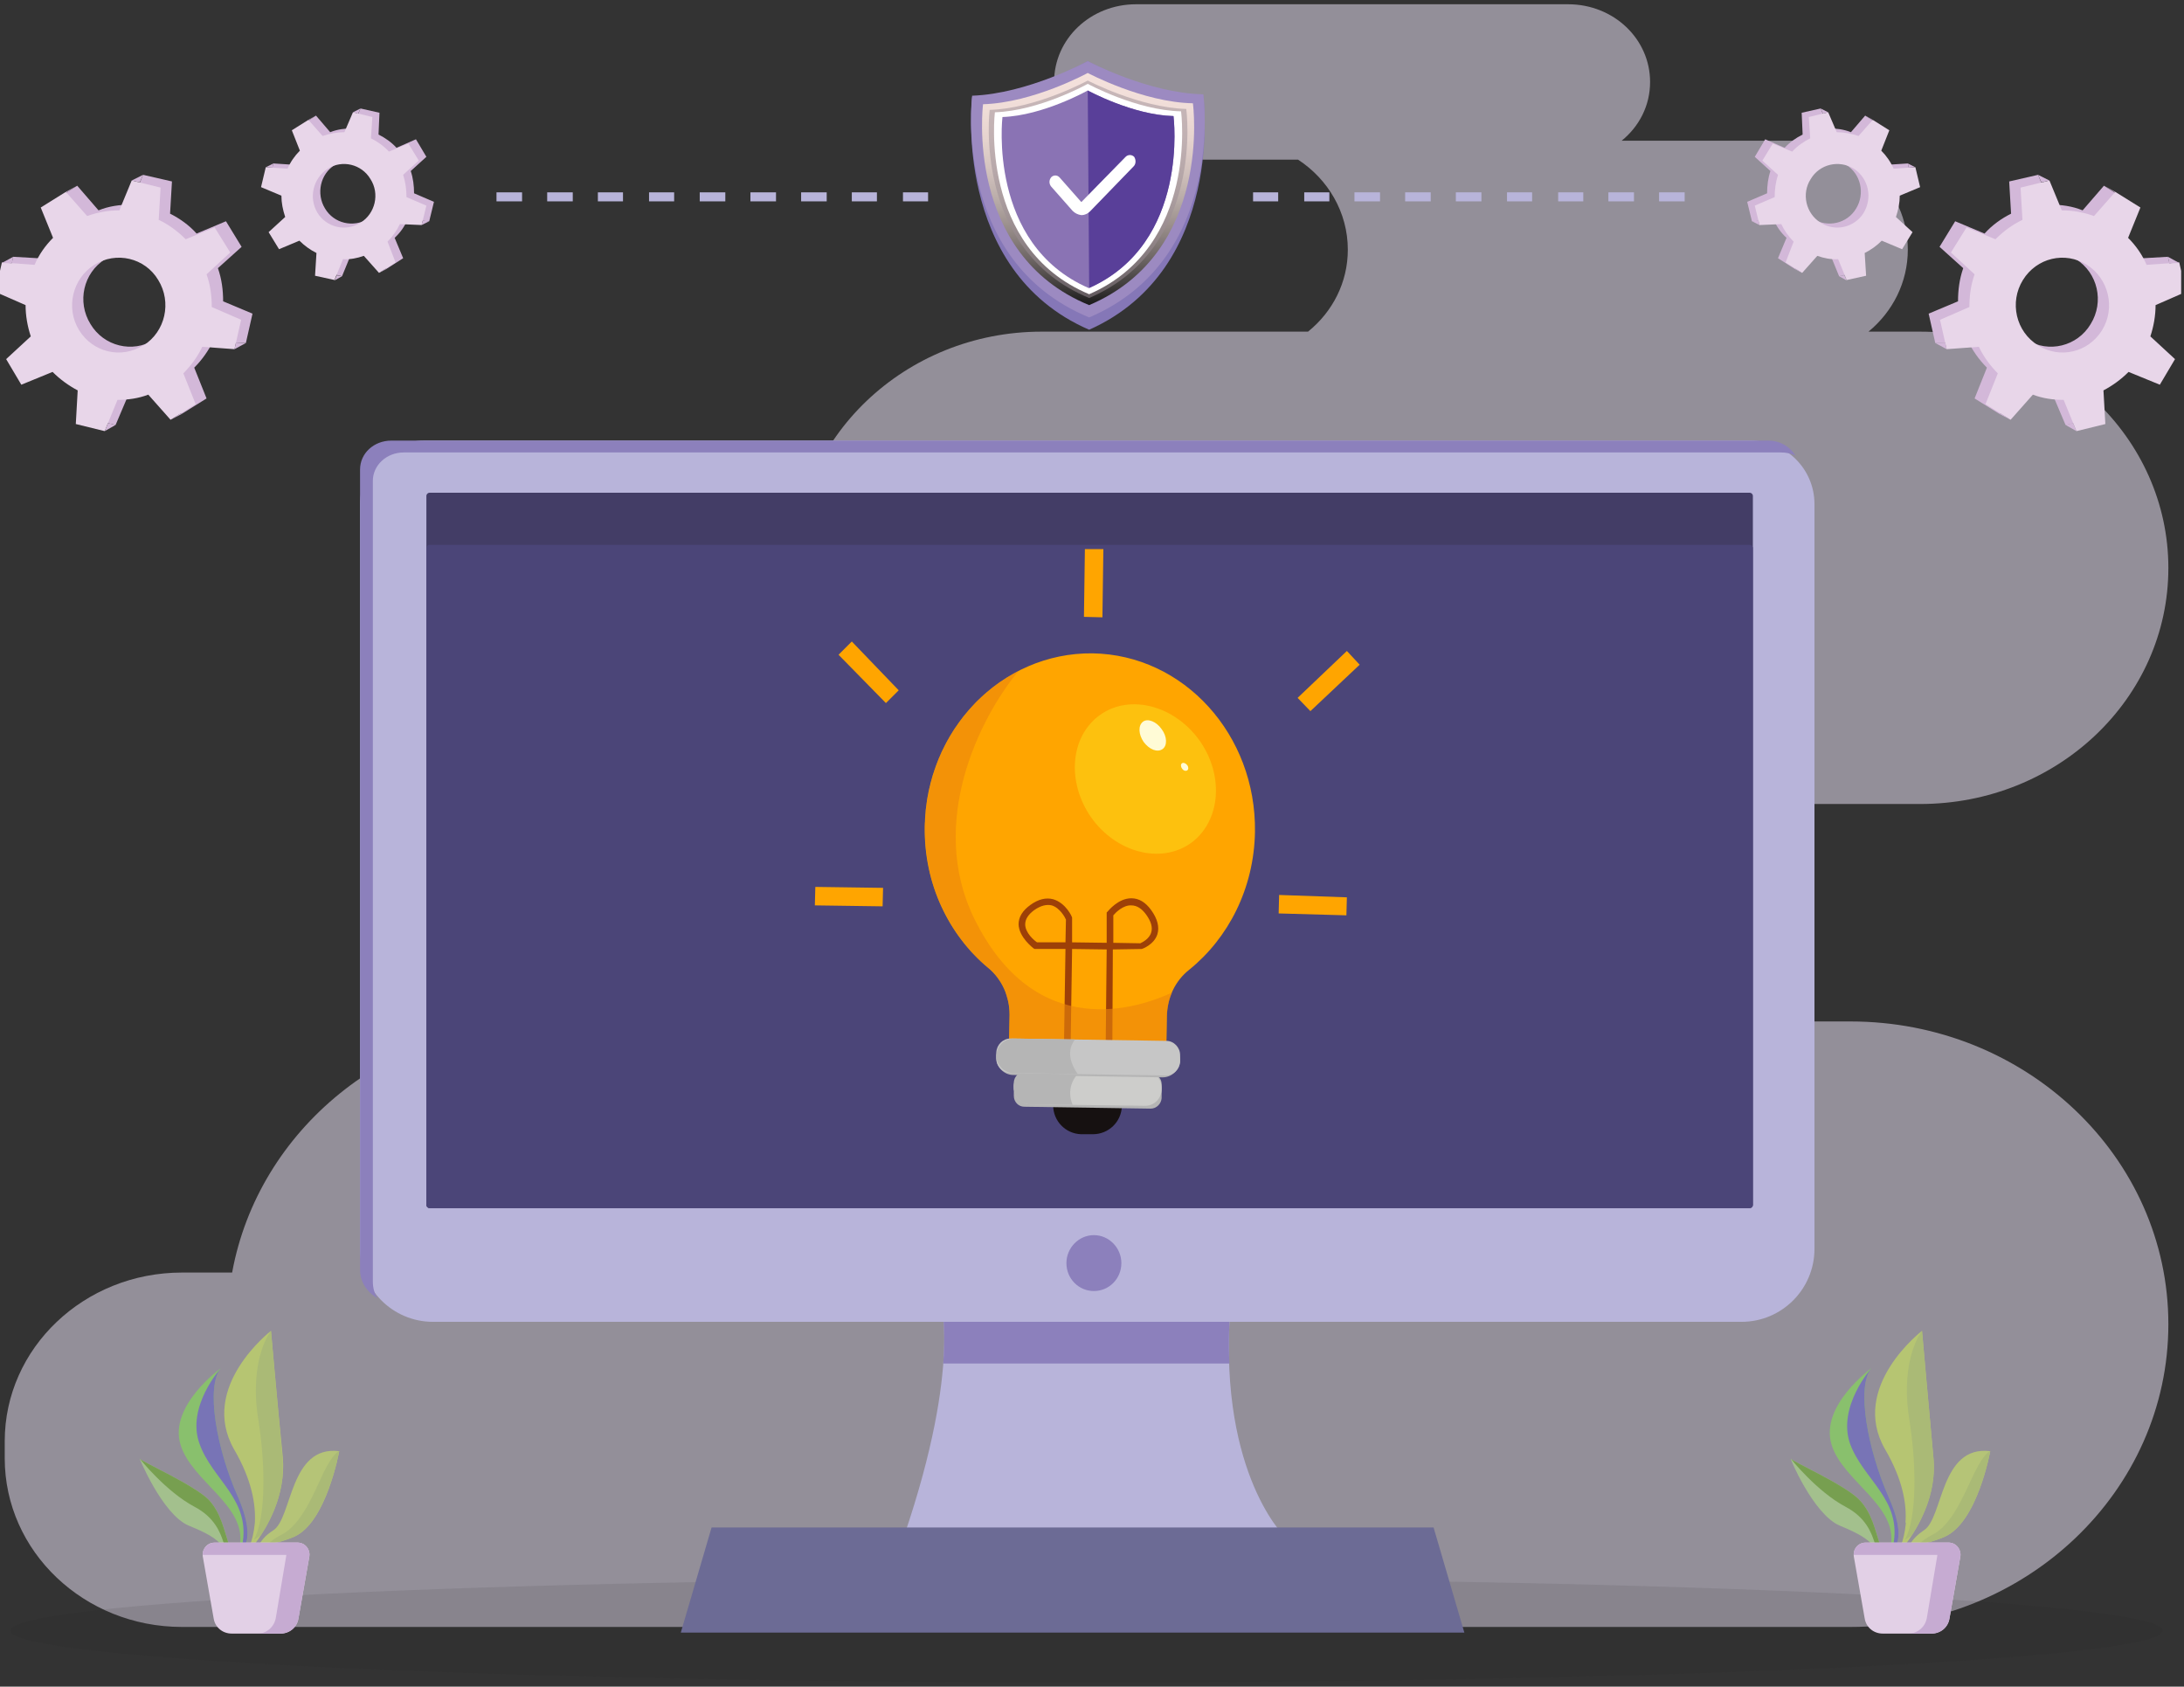<svg xmlns="http://www.w3.org/2000/svg" viewBox="0 0 461 356" width="461" height="356"><rect x="0" y="0" width="461" height="356" fill="#333333" stroke="none"/><title>image</title><defs><linearGradient id="g1" x2="1" gradientUnits="userSpaceOnUse" gradientTransform="matrix(.248,49.027,-44.751,.226,228.609,15.34)"><stop offset="0" stop-color="#f4e1dc"></stop><stop offset=".15" stop-color="#f0ddd8"></stop><stop offset=".29" stop-color="#e5d3ce"></stop><stop offset=".42" stop-color="#d2c2be"></stop><stop offset=".55" stop-color="#b8aba7"></stop><stop offset=".67" stop-color="#978c89"></stop><stop offset=".8" stop-color="#6e6665"></stop><stop offset=".92" stop-color="#3e3b3a"></stop><stop offset="1" stop-color="#1a1a1a"></stop></linearGradient><clipPath clipPathUnits="userSpaceOnUse" id="cp1"><path d="m405.28 22.86h-36.44v36.3h36.44z"></path></clipPath><clipPath clipPathUnits="userSpaceOnUse" id="cp2"><path d="m460.4 35.48h-55.07v56.63h55.07z"></path></clipPath><clipPath clipPathUnits="userSpaceOnUse" id="cp3"><path d="m461.42 36.9h-54.3v54.07h54.3z"></path></clipPath><clipPath clipPathUnits="userSpaceOnUse" id="cp4"><path d="m55.12 22.86h36.45v36.3h-36.45z"></path></clipPath><clipPath clipPathUnits="userSpaceOnUse" id="cp5"><path d="m0 35.48h55.07v56.63h-55.07z"></path></clipPath><clipPath clipPathUnits="userSpaceOnUse" id="cp6"><path d="m-1.02 36.9h54.3v54.07h-54.3z"></path></clipPath></defs><style>		.s0 { fill: #f4ebff } 		.s1 { opacity: .1;fill: #231f20 } 		.s2 { fill: #b8b4da } 		.s3 { fill: #8c80bc } 		.s4 { fill: #433d66 } 		.s5 { fill: #4b4578 } 		.s6 { fill: #6c6b95 } 		.s7 { fill: #8577b7 } 		.s8 { fill: #9c8ac1 } 		.s9 { fill: url(#g1) } 		.s10 { opacity: .5;fill: #9c8f97 } 		.s11 { fill: #ffffff } 		.s12 { fill: #8a73b4 } 		.s13 { fill: #593f99 } 		.s14 { fill: #d3b8d9 } 		.s15 { fill: #e8d6e9 } 		.s16 { fill: #b5c477 } 		.s17 { fill: #aaba76 } 		.s18 { fill: #89c06d } 		.s19 { fill: #7874b6 } 		.s20 { fill: #a3c08d } 		.s21 { fill: #779f50 } 		.s22 { fill: #b6c572 } 		.s23 { fill: #e2d0e6 } 		.s24 { fill: #c6abd2 } 		.s25 { fill: #161111 } 		.s26 { fill: #b5b5b5 } 		.s27 { fill: #cdcdcb } 		.s28 { fill: #ffa500 } 		.s29 { fill: #923509 } 		.s30 { opacity: .6;fill: #eb860d } 		.s31 { fill: #c6c6c6 } 		.s32 { opacity: .7;fill: #fdce14 } 		.s33 { fill: #fffbd6 } 	</style><g id="Layer" style="opacity: .5"><path id="Layer" class="s0" d="m457.7 119.9c0-27.5-23.5-49.9-52.4-49.9h-10.9c5.1-4.2 8.3-10.4 8.3-17.3 0-12.7-10.7-23-24.1-23h-36.3c3.7-3 6-7.4 6-12.4 0-9.1-7.7-16.4-17.3-16.4h-91.2c-9.6 0-17.3 7.3-17.3 16.4 0 9.1 7.7 16.4 17.3 16.4h34.2c6.3 4.1 10.5 11.1 10.5 19 0 6.9-3.2 13.1-8.4 17.3h-56.2c-28.9 0-52.3 22.4-52.3 49.9 0 27.5 23.4 49.8 52.3 49.8h-74.4c-13.3 0-24.1 10.3-24.1 23 0 12.7 10.8 22.9 24.1 22.9h-30.3c-33.2 0-60.7 22.9-66.2 53h-10.6c-20.6 0-37.4 15.9-37.4 35.6v3.6c0 19.7 16.8 35.6 37.4 35.6h352.2c37 0 67.1-28.6 67.1-63.9 0-35.3-30.1-63.9-67.1-63.9h-117.5c13.3 0 24.1-10.3 24.1-22.9 0-12.7-10.8-23-24.1-23h132.2c29 0 52.4-22.3 52.4-49.8z"></path></g><path id="Layer" class="s1" d="m456.5 344.2c0 6-101.7 10.9-227.2 10.9-125.4 0-227.1-4.9-227.1-10.9 0-6.1 101.7-11 227.1-11 125.5 0 227.2 4.9 227.2 11z"></path><path id="Layer" class="s2" d="m198.4 273.6c0 0 4.8 14.2-7.5 50.4h80c0 0-14.4-14.2-11-50.4h-61.5z"></path><path id="Layer" class="s3" d="m259.5 287.8c-0.2-4.3-0.1-9 0.4-14.2h-61.5c0 0 1.4 4.3 0.7 14.2z"></path><path id="Layer" class="s2" d="m89.5 93h280c7.5 0 13.5 6 13.5 13.4v157.2c0 8.5-6.9 15.4-15.4 15.4h-276.2c-8.5 0-15.4-6.9-15.4-15.4v-157.2c0-7.4 6-13.4 13.5-13.4z"></path><path id="Layer" class="s3" d="m78.7 270.5v-169c0-3.3 2.9-6 6.5-6h290.7c1.1 0 2.2 0.2 3.1 0.7-1.1-1.9-3.3-3.2-5.7-3.2h-290.7c-3.7 0-6.6 2.7-6.6 6.1v168.9c0 2.6 1.5 4.8 3.7 6-0.7-1-1-2.2-1-3.5z"></path><path id="Layer" class="s4" d="m369.3 104h-278.6c-0.4 0-0.7 0.3-0.7 0.7v149.6c0 0.4 0.3 0.7 0.7 0.7h278.6c0.4 0 0.7-0.3 0.7-0.7v-149.6c0-0.4-0.3-0.7-0.7-0.7z"></path><path id="Layer" class="s5" d="m369.3 115h-278.6c-0.4 0-0.7 0.3-0.7 0.7v138.6c0 0.4 0.3 0.7 0.7 0.7h278.6c0.4 0 0.7-0.3 0.7-0.7v-138.6c0-0.4-0.3-0.7-0.7-0.7z"></path><path id="Layer" class="s6" d="m150.2 322.4l-6.5 22.2h165.4l-6.5-22.2z"></path><path id="Layer" class="s3" d="m236.7 266.6c0 3.3-2.6 5.9-5.8 5.9-3.2 0-5.8-2.6-5.8-5.9 0-3.2 2.6-5.9 5.8-5.9 3.2 0 5.8 2.7 5.8 5.9z"></path><path id="Layer" class="s7" d="m254 20.3c-11.6-0.3-24.4-7.4-24.4-7.4 0 0-12.7 7.2-24.4 7.6 0 0-4.4 36.5 24.7 49.1 28.9-12.9 24.1-49.3 24.1-49.3z"></path><path id="Layer" class="s8" d="m254 19.9c-11.6-0.2-24.4-7-24.4-7 0 0-12.7 6.9-24.4 7.3 0 0-4.4 34.8 24.7 46.8 28.9-12.3 24.1-47.1 24.1-47.1z"></path><path id="Layer" class="s9" d="m251.8 21.8c-10.6-0.2-22.2-6.4-22.2-6.4 0 0-11.5 6.3-22.1 6.6 0 0-4 31.6 22.4 42.4 26.2-11.1 21.9-42.6 21.9-42.6z"></path><path id="Layer" class="s10" d="m250.4 23c-9.9-0.3-20.8-6-20.8-6 0 0-10.8 5.9-20.7 6.2 0 0-3.7 29.5 21 39.7 24.5-10.5 20.5-39.9 20.5-39.9z"></path><path id="Layer" class="s11" d="m249.3 23.5c-9.4-0.2-19.7-5.8-19.7-5.8 0 0-10.2 5.7-19.6 6 0 0-3.5 28.6 19.9 38.4 23.2-10.1 19.4-38.6 19.4-38.6z"></path><path id="Layer" class="s12" d="m247.7 24.5c-8.6-0.2-18.1-5.4-18.1-5.4 0 0-9.4 5.3-18 5.6 0 0-3.2 26.8 18.2 36.1 21.4-9.5 17.9-36.3 17.9-36.3z"></path><path id="Layer" class="s13" d="m229.6 19.1l0.3 41.7c21.3-9.5 17.8-36.3 17.8-36.3-8.6-0.2-18.1-5.4-18.1-5.4z"></path><path id="Layer" class="s11" d="m228.3 45.4c0 0-0.1 0-0.1 0-0.7-0.1-1.3-0.4-1.8-0.9l-4.5-5.1c-0.5-0.6-0.5-1.4 0-2 0.5-0.5 1.3-0.5 1.8 0.1l4.5 5.1q0 0 0.1 0 0 0 0 0l9.3-9.5c0.5-0.5 1.3-0.5 1.8 0 0.4 0.6 0.4 1.5-0.1 2l-9.2 9.5c-0.5 0.5-1.1 0.8-1.8 0.8z"></path><g id="Clip-Path" clip-path="url(#cp1)"><g id="Layer"><path id="Layer" fill-rule="evenodd" class="s14" d="m373 40.8c0-1.6 0.2-3.2 0.7-4.7l-3.3-3 2.2-3.7 4.1 1.8c1.1-1.2 2.4-2.1 3.8-2.8l-0.2-4.6 4-0.9 1.8 4.2c1.5 0 3.1 0.2 4.6 0.8l3-3.5 3.5 2.3-1.7 4.3c1.1 1.1 2 2.4 2.6 3.8l4.6-0.3 1 4.1-4.3 1.9c0 1.5-0.3 3-0.8 4.4l3.6 3.2-2.2 3.6-4.4-1.8q-1.6 1.7-3.6 2.6l0.3 4.8-4.1 1-1.8-4.4c-1.5 0-3-0.2-4.4-0.7l-3.1 3.6-3.6-2.3 1.8-4.3c-1.2-1.1-2.1-2.4-2.7-3.8l-4.6 0.3-1-4.1 4.2-1.8zm9.7 5.4c3.1 1.9 7.2 1 9.1-2.2 1.9-3.1 1-7.3-2.1-9.2-3.1-2-7.2-1-9.1 2.1-1.9 3.2-1 7.3 2.1 9.3z"></path><path id="Layer" fill-rule="evenodd" class="s15" d="m374.6 41.6c0-1.6 0.2-3.1 0.7-4.7l-3.3-3 2.2-3.6 4.1 1.7c1.1-1.2 2.4-2.1 3.8-2.8l-0.3-4.5 4.1-1 1.8 4.2c1.5 0 3.1 0.3 4.6 0.8l3-3.4 3.5 2.2-1.7 4.3c1.1 1.1 2 2.4 2.6 3.8l4.6-0.3 1 4.2-4.3 1.8c0 1.5-0.3 3-0.8 4.5l3.5 3.2-2.2 3.6-4.3-1.8q-1.6 1.6-3.6 2.6l0.3 4.8-4.1 0.9-1.8-4.4c-1.5 0.1-3-0.2-4.4-0.7l-3.2 3.6-3.5-2.2 1.7-4.4c-1.1-1.1-2-2.4-2.6-3.7l-4.6 0.2-1-4.1 4.2-1.8zm9.7 5.4c3.1 2 7.2 1 9.1-2.1 1.9-3.2 1-7.3-2.1-9.3-3.1-1.9-7.2-1-9.1 2.2-2 3.1-1 7.3 2.1 9.2z"></path><path id="Layer" class="s14" d="m404.3 35.3l-1.4 0.1-0.2-0.9z"></path><path id="Layer" class="s14" d="m385.9 23.7l-1.6-0.8 0.5 1.1z"></path><path id="Layer" class="s14" d="m395.3 25.3l-1.6-0.9 1.5 1z"></path><path id="Layer" class="s14" d="m389.8 59.2l-1.6-0.9 1.1-0.2z"></path><path id="Layer" class="s14" d="m371.4 47.5l-1.6-0.8 1.4-0.1z"></path><path id="Layer" class="s14" d="m380.4 57.6l-1.5-0.8 0.1-0.1z"></path></g></g><path id="Layer" class="s2" d="m355.6 42.5v-1.9h-5.4v1.9zm-10.7 0v-1.9h-5.4v1.9zm-10.7 0v-1.9h-5.3v1.9zm-10.8 0v-1.9h-5.3v1.9zm-10.7 0v-1.9h-5.4v1.9zm-10.7 0v-1.9h-5.4v1.9zm-10.7 0v-1.9h-5.4v1.9zm-10.7 0v-1.9h-5.3v1.9zm-10.8 0v-1.9h-5.3v1.9z"></path><g id="Clip-Path" clip-path="url(#cp2)"><g id="Layer"><g id="Clip-Path" clip-path="url(#cp3)"><g id="Layer"><path id="Layer" fill-rule="evenodd" class="s14" d="m413.3 63.6c0-2.4 0.3-4.7 1.1-7l-5-4.5 3.3-5.4 6.2 2.6c1.6-1.8 3.6-3.2 5.6-4.2l-0.4-6.8 6.1-1.4 2.6 6.3c2.3 0 4.6 0.3 6.8 1.2l4.5-5.2 5.3 3.4-2.6 6.4c1.7 1.6 3 3.6 3.9 5.6l6.9-0.4 1.5 6.2-6.5 2.7c0 2.3-0.3 4.5-1.1 6.7l5.3 4.7-3.3 5.4-6.6-2.7c-1.5 1.6-3.3 2.9-5.3 3.9l0.4 7.2-6 1.4-2.8-6.6c-2.2 0.1-4.4-0.3-6.5-1l-4.6 5.3-5.3-3.3 2.6-6.5c-1.7-1.7-3-3.6-4-5.6l-6.9 0.4-1.4-6.2 6.2-2.6zm14.5 8.1c4.6 2.9 10.7 1.4 13.5-3.3 2.9-4.7 1.5-10.8-3.1-13.7-4.7-3-10.7-1.5-13.6 3.2-2.8 4.7-1.4 10.8 3.2 13.8z"></path><path id="Layer" fill-rule="evenodd" class="s15" d="m415.7 64.8c0-2.3 0.3-4.7 1.1-6.9l-5-4.6 3.3-5.3 6.1 2.5c1.7-1.7 3.6-3.1 5.7-4.1l-0.4-6.8 6.1-1.5 2.6 6.3c2.3 0 4.6 0.4 6.8 1.2l4.5-5.1 5.3 3.3-2.6 6.4c1.7 1.7 3 3.6 3.9 5.7l6.9-0.5 1.4 6.2-6.4 2.8c0 2.2-0.4 4.5-1.1 6.6l5.2 4.8-3.2 5.4-6.6-2.7c-1.6 1.6-3.4 2.9-5.3 3.9l0.4 7.1-6.1 1.5-2.7-6.6c-2.2 0-4.4-0.3-6.5-1.1l-4.7 5.3-5.3-3.3 2.6-6.5c-1.6-1.6-3-3.5-4-5.6l-6.8 0.5-1.4-6.2 6.2-2.7zm14.5 8.1c4.6 2.9 10.6 1.5 13.5-3.2 2.9-4.7 1.4-10.9-3.2-13.8-4.6-2.9-10.6-1.5-13.5 3.2-2.9 4.7-1.5 10.9 3.2 13.8z"></path><path id="Layer" class="s14" d="m460 55.5l-2.1 0.1-0.3-1.4z"></path><path id="Layer" class="s14" d="m432.6 38.1l-2.4-1.2 0.7 1.6z"></path><path id="Layer" class="s14" d="m446.5 40.5l-2.4-1.3 2.3 1.4z"></path><path id="Layer" class="s14" d="m438.3 91l-2.3-1.3 1.6-0.4z"></path><path id="Layer" class="s14" d="m410.9 73.7l-2.4-1.3 2.1-0.1z"></path><path id="Layer" class="s14" d="m424.4 88.6l-2.3-1.2 0.1-0.2z"></path></g></g></g></g><g id="Clip-Path" clip-path="url(#cp4)"><g id="Layer"><path id="Layer" fill-rule="evenodd" class="s14" d="m87.4 40.8l4.2 1.8-1 4.1-4.6-0.3c-0.6 1.4-1.5 2.7-2.7 3.8l1.8 4.3-3.6 2.3-3.1-3.6c-1.4 0.5-2.9 0.7-4.4 0.7l-1.8 4.4-4.1-1 0.3-4.8q-2-0.9-3.6-2.6l-4.4 1.8-2.2-3.6 3.6-3.2c-0.5-1.4-0.8-2.9-0.8-4.4l-4.3-1.9 1-4.1 4.6 0.3c0.6-1.4 1.5-2.7 2.6-3.8l-1.7-4.3 3.5-2.3 3 3.5c1.5-0.6 3.1-0.8 4.6-0.8l1.8-4.2 4 0.9-0.2 4.6c1.4 0.7 2.7 1.6 3.8 2.8l4.1-1.8 2.2 3.7-3.3 3c0.5 1.5 0.7 3.1 0.7 4.7zm-7.6-3.9c-1.9-3.1-6-4.1-9.1-2.1-3.1 1.9-4 6.1-2.1 9.2 1.9 3.2 6 4.1 9.1 2.2 3.1-2 4-6.1 2.1-9.3z"></path><path id="Layer" fill-rule="evenodd" class="s15" d="m85.8 41.6l4.2 1.8-1 4.1-4.6-0.2c-0.6 1.3-1.5 2.6-2.6 3.7l1.7 4.4-3.5 2.2-3.2-3.6c-1.4 0.5-2.9 0.8-4.4 0.7l-1.8 4.4-4.1-0.9 0.3-4.8q-2-1-3.6-2.6l-4.3 1.8-2.2-3.6 3.5-3.2c-0.5-1.5-0.8-3-0.8-4.5l-4.3-1.8 1-4.2 4.6 0.3c0.6-1.4 1.5-2.7 2.6-3.8l-1.7-4.3 3.5-2.2 3 3.4c1.5-0.5 3.1-0.8 4.6-0.8l1.8-4.2 4.1 1-0.3 4.5c1.4 0.7 2.7 1.6 3.8 2.8l4.1-1.7 2.2 3.6-3.3 3c0.5 1.6 0.7 3.1 0.7 4.7zm-9.7 5.4c3.1-1.9 4.1-6.1 2.1-9.2-1.9-3.2-6-4.1-9-2.2-3.1 2-4.1 6.1-2.2 9.3 1.9 3.1 6 4.1 9.1 2.1z"></path><path id="Layer" class="s14" d="m56.1 35.3l1.4 0.1 0.2-0.9z"></path><path id="Layer" class="s14" d="m74.5 23.7l1.6-0.8-0.5 1.1z"></path><path id="Layer" class="s14" d="m65.1 25.3l1.6-0.9-1.5 1z"></path><path id="Layer" class="s14" d="m70.6 59.2l1.6-0.9-1.1-0.2z"></path><path id="Layer" class="s14" d="m89 47.5l1.6-0.8-1.4-0.1z"></path><path id="Layer" class="s14" d="m80 57.6l1.5-0.8-0.1-0.1z"></path></g></g><path id="Layer" class="s2" d="m104.8 42.5v-1.9h5.4v1.9zm10.7 0v-1.9h5.4v1.9zm10.7 0v-1.9h5.3v1.9zm10.8 0v-1.9h5.3v1.9zm10.7 0v-1.9h5.4v1.9zm10.7 0v-1.9h5.4v1.9zm10.7 0v-1.9h5.4v1.9zm10.7 0v-1.9h5.3v1.9zm10.8 0v-1.9h5.3v1.9z"></path><g id="Clip-Path" clip-path="url(#cp5)"><g id="Layer"><g id="Clip-Path" clip-path="url(#cp6)"><g id="Layer"><path id="Layer" fill-rule="evenodd" class="s14" d="m47.1 63.6l6.2 2.6-1.4 6.2-6.9-0.4c-1 2-2.3 3.9-4 5.6l2.6 6.5-5.3 3.3-4.6-5.3c-2.1 0.7-4.3 1.1-6.5 1l-2.8 6.6-6-1.4 0.4-7.2c-2-1-3.8-2.3-5.3-3.9l-6.6 2.7-3.3-5.4 5.3-4.7c-0.8-2.2-1.1-4.4-1.1-6.7l-6.5-2.7 1.5-6.2 6.9 0.4c0.9-2 2.2-4 3.9-5.6l-2.6-6.4 5.3-3.4 4.5 5.2c2.2-0.9 4.5-1.2 6.8-1.2l2.6-6.3 6.1 1.4-0.4 6.8c2 1 4 2.4 5.6 4.2l6.2-2.6 3.3 5.4-5 4.5c0.8 2.3 1.1 4.6 1.1 7zm-11.3-5.7c-2.9-4.7-8.9-6.2-13.6-3.2-4.6 2.9-6 9-3.1 13.7 2.8 4.7 8.9 6.2 13.5 3.3 4.6-3 6.1-9.1 3.2-13.8z"></path><path id="Layer" fill-rule="evenodd" class="s15" d="m44.7 64.8l6.2 2.7-1.4 6.2-6.8-0.5c-1 2.1-2.4 4-4 5.6l2.6 6.5-5.3 3.3-4.7-5.3c-2.1 0.8-4.3 1.1-6.5 1.1l-2.7 6.6-6.1-1.5 0.4-7.1c-1.9-1-3.7-2.3-5.3-3.9l-6.6 2.7-3.2-5.4 5.2-4.8c-0.7-2.1-1.1-4.4-1.1-6.6l-6.4-2.8 1.4-6.2 6.9 0.5c0.9-2.1 2.2-4 3.9-5.7l-2.6-6.4 5.3-3.3 4.5 5.1c2.2-0.8 4.5-1.2 6.8-1.2l2.6-6.3 6.1 1.5-0.4 6.8c2.1 1 4 2.4 5.7 4.1l6.1-2.5 3.3 5.3-5 4.6c0.8 2.2 1.1 4.6 1.1 6.9zm-14.4 8.1c4.6-2.9 6-9.1 3.1-13.8-2.8-4.7-8.9-6.1-13.5-3.2-4.6 2.9-6.1 9.1-3.2 13.8 2.9 4.7 8.9 6.1 13.5 3.2z"></path><path id="Layer" class="s14" d="m0.4 55.5l2.1 0.1 0.3-1.4z"></path><path id="Layer" class="s14" d="m27.8 38.1l2.4-1.2-0.7 1.6z"></path><path id="Layer" class="s14" d="m13.9 40.5l2.4-1.3-2.2 1.4z"></path><path id="Layer" class="s14" d="m22.1 91l2.3-1.3-1.6-0.4z"></path><path id="Layer" class="s14" d="m49.5 73.7l2.4-1.3-2.1-0.1z"></path><path id="Layer" class="s14" d="m36 88.6l2.3-1.2-0.1-0.2z"></path></g></g></g></g><path id="Layer" class="s16" d="m55 326.3c0.8-0.6 2.2 0.1 7-1.9 6.9-2.9 9.6-18.1 9.6-18.1-10.5-1.3-9.9 14.1-13.9 16.7-1.9 1.2-2.7 2.4-3.1 3.3h0.4z"></path><path id="Layer" class="s17" d="m68.3 310.8c-2.1 4.5-4.7 11.1-9 13.2-1.2 0.6-2.1 1.3-2.7 1.9 1-0.1 2.6-0.4 5.4-1.5 6.9-3 9.6-18.1 9.6-18.1 0 0-1.1 0.1-3.3 4.5z"></path><path id="Layer" class="s18" d="m50.6 326.3h1.2c0.7-1.6 0.9-4.6-1.5-10.2-4.6-10.2-6.9-23.4-3.7-27.3 0 0-11 7.9-8.5 16.1 2.3 7.8 14.1 12.9 12.5 21.4z"></path><path id="Layer" class="s19" d="m51.1 326.3h0.6c0.8-1.6 1-4.6-1.4-10.2-4.6-10.2-6.9-23.4-3.7-27.3 0 0-7.3 8.1-4.5 15.9 2.7 7.7 11 11.8 9 21.6z"></path><path id="Layer" class="s20" d="m39.8 322c4.2 1.7 5.9 2.8 7.1 4.3h1.5c-1.1-3.4-1.8-7-4.3-9.7-3-3.1-14.2-8.1-14.6-8.7-0.3-0.6 4.7 11.7 10.3 14.1z"></path><path id="Layer" class="s21" d="m47.1 325.3q0.1 0.4 0.4 1h0.9c-1.1-3.4-1.8-7-4.3-9.7-3-3.1-14.2-8.1-14.6-8.7 0 0 5.5 6.9 11.5 10.1 4.4 2.3 5.5 5.6 6.1 7.3z"></path><path id="Layer" class="s22" d="m53.8 321.4c-0.2 2.1-0.6 3.7-1.1 4.9h0.8c2.7-3.6 6.9-10.6 6.2-18.7-1.2-11.9-2.5-26.7-2.5-26.7 0 0-15.3 11.8-7.8 25 3.8 6.5 4.6 11.7 4.4 15.5z"></path><path id="Layer" class="s17" d="m54.5 299.5c1.6 9.9 1.6 20.9-0.9 25.5q0.7-0.4 1.5-1c2.5-3.8 5.2-9.7 4.5-16.4-1.1-11.9-2.4-26.7-2.4-26.7 0 0-4.7 5.8-2.7 18.6z"></path><path id="Layer" class="s23" d="m62.8 325.6h-17.5c-1.6 0-2.7 1.4-2.5 2.9l2.3 13.1c0.3 1.9 1.9 3.2 3.8 3.2h10.3c1.9 0 3.5-1.3 3.8-3.2l2.3-13.1c0.2-1.5-0.9-2.9-2.5-2.9z"></path><path id="Layer" class="s24" d="m65.3 328.2c0.1-1.4-1.1-2.6-2.5-2.6h-17.5c-1.4 0-2.6 1.2-2.5 2.6h22.5z"></path><path id="Layer" class="s24" d="m62.8 325.6h-4.9c1.6 0 2.8 1.4 2.5 2.9l-2.2 13.1c-0.4 1.9-2 3.2-3.8 3.2h4.8c1.9 0 3.5-1.3 3.8-3.2l2.3-13.1c0.2-1.5-0.9-2.9-2.5-2.9z"></path><path id="Layer" class="s16" d="m403.5 326.3c0.8-0.6 2.2 0.1 6.9-1.9 7-3 9.7-18.1 9.7-18.1-10.6-1.3-9.9 14.1-14 16.7-1.8 1.2-2.7 2.4-3.1 3.3h0.5z"></path><path id="Layer" class="s17" d="m416.8 310.8c-2.2 4.5-4.7 11.1-9 13.2-1.2 0.6-2.1 1.3-2.8 1.9 1.1-0.1 2.7-0.4 5.4-1.5 7-3 9.7-18.1 9.7-18.1 0 0-1.1 0.1-3.3 4.5z"></path><path id="Layer" class="s18" d="m399.1 326.3h1.1c0.8-1.6 1-4.6-1.5-10.2-4.5-10.2-6.9-23.4-3.7-27.3 0 0-10.9 7.9-8.4 16.1 2.3 7.7 14.1 12.9 12.5 21.4z"></path><path id="Layer" class="s19" d="m399.6 326.3h0.6c0.8-1.6 1-4.6-1.5-10.2-4.5-10.2-6.9-23.4-3.7-27.3 0 0-7.2 8.1-4.5 15.9 2.8 7.7 11.1 11.8 9.1 21.6z"></path><path id="Layer" class="s20" d="m388.3 322c4.1 1.7 5.9 2.8 7.1 4.3h1.5c-1.1-3.4-1.8-7-4.4-9.7-2.9-3.1-14.1-8.1-14.5-8.7-0.4-0.6 4.7 11.7 10.3 14.1z"></path><path id="Layer" class="s21" d="m395.6 325.3q0.1 0.4 0.3 1h1c-1.1-3.4-1.8-7-4.4-9.7-2.9-3.1-14.1-8.1-14.5-8.7 0 0 5.5 6.9 11.5 10.1 4.4 2.3 5.5 5.6 6.1 7.3z"></path><path id="Layer" class="s22" d="m402.3 321.4c-0.2 2.1-0.6 3.7-1.1 4.9h0.8c2.7-3.6 6.9-10.6 6.1-18.7-1.1-11.9-2.4-26.7-2.4-26.7 0 0-15.4 11.8-7.8 25 3.8 6.5 4.6 11.7 4.3 15.5z"></path><path id="Layer" class="s17" d="m403 299.5c1.6 9.9 1.6 20.9-0.9 25.5q0.7-0.4 1.5-1c2.5-3.9 5.2-9.7 4.5-16.4-1.1-11.9-2.4-26.7-2.4-26.7 0 0-4.7 5.8-2.7 18.6z"></path><path id="Layer" class="s23" d="m411.3 325.6h-17.5c-1.6 0-2.7 1.4-2.5 2.9l2.3 13.1c0.3 1.9 1.9 3.2 3.8 3.2h10.3c1.9 0 3.5-1.3 3.8-3.2l2.3-13.1c0.2-1.5-0.9-2.9-2.5-2.9z"></path><path id="Layer" class="s24" d="m413.8 328.2c0-1.4-1.1-2.6-2.5-2.6h-17.5c-1.5 0-2.6 1.2-2.5 2.6h22.5z"></path><path id="Layer" class="s24" d="m411.3 325.6h-4.9c1.6 0 2.8 1.4 2.5 2.9l-2.2 13.1c-0.4 1.9-2 3.2-3.9 3.2h4.9c1.9 0 3.5-1.3 3.8-3.2l2.3-13.1c0.2-1.5-0.9-2.9-2.5-2.9z"></path><path id="Layer" class="s25" d="m228.2 239.4h2.5c3.3 0 6-2.6 6.1-5.9 0-1.4-1.1-2.6-2.5-2.6l-9.4-0.1c-1.4-0.1-2.6 1.1-2.6 2.5 0 3.3 2.6 6 5.9 6.1z"></path><path id="Layer" class="s26" d="m216.3 226.2l26.7 0.4c1.2 0 2.2 1 2.2 2.2v3c-0.1 1.2-1.1 2.2-2.3 2.2l-26.7-0.4c-1.2 0-2.2-1-2.2-2.3v-2.9c0.1-1.2 1.1-2.2 2.3-2.2z"></path><path id="Layer" class="s27" d="m217.6 225.7l24.1 0.3c2 0.1 3.5 1.7 3.5 3.6v0.3c0 2-1.7 3.6-3.6 3.5l-24.1-0.3c-1.9 0-3.5-1.7-3.5-3.6v-0.3c0.1-2 1.7-3.6 3.6-3.5z"></path><path id="Layer" class="s26" d="m214 229.5v-0.4c0.1-1.9 1.6-3.5 3.6-3.4l9.3 0.1q0.3 0.4 0.6 0.9c0 0-2.7 2.5-1.1 6.5l-9-0.1c-1.9 0-3.4-1.6-3.4-3.6z"></path><path id="Layer" class="s28" d="m195.2 174.5c0.3-20.5 16.2-36.8 35.4-36.6 19.3 0.3 34.6 17.2 34.3 37.7-0.2 11.9-5.6 22.4-13.9 29.1-2.9 2.3-4.6 5.8-4.7 9.7l-0.1 5.7-33.2-0.5 0.1-5.4c0-3.9-1.6-7.5-4.5-9.9-8.3-6.9-13.6-17.7-13.4-29.8z"></path><g id="Layer" style="opacity: .9"><path id="Layer" fill-rule="evenodd" class="s29" d="m233.6 200.4l-7.3-0.1-0.3 19.5h-1.4l0.3-19.5h-6.5l-0.2-0.1c-0.1-0.1-3.1-2.3-3.2-5.1q0-2.3 2.5-4.1 2.5-1.8 4.8-1.2c2.7 0.8 4 3.7 4 3.9v5.2l7.3 0.1v-6.4l0.2-0.2c0.1-0.1 2.2-2.8 5-2.8q0 0 0 0 2.4 0 4.2 2.5 2 2.8 1.3 5.1c-0.7 2.2-3.2 3.1-3.3 3.1l-6.1 0.1-0.1 19.6-1.4-0.1 0.2-19.5zm-8.6-6.3c-0.2-0.5-1.3-2.5-3-3q-1.7-0.4-3.7 1-1.9 1.4-1.9 3c0 1.8 1.9 3.4 2.5 3.8h6zm18 2.7q0.5-1.6-1.1-3.8-1.4-1.9-3.1-1.9 0 0 0 0c-1.7-0.1-3.3 1.5-3.8 2.1v5.8l5.7 0.1c0.4-0.2 1.9-0.9 2.3-2.3z"></path></g><path id="Layer" class="s30" d="m195.2 173.7q0.1-0.2 0.1-0.3 0-0.3 0-0.7 0-0.1 0-0.1 0-0.5 0.1-0.9 0-0.1 0-0.2 0-0.3 0-0.6 0.1-0.2 0.1-0.3 0-0.4 0.1-0.8 0 0 0-0.1 0-0.4 0.1-0.7 0-0.1 0-0.3 0.1-0.3 0.1-0.6 0.1-0.1 0.1-0.2 0.1-0.4 0.1-0.8 0.1-0.1 0.1-0.2 0-0.3 0.1-0.6 0-0.1 0.1-0.2 0.1-0.4 0.2-0.8 0-0.1 0-0.2 0.1-0.3 0.2-0.6 0-0.1 0-0.2 0.1-0.4 0.2-0.7 0 0 0.1-0.1 0.1-0.4 0.2-0.8 0-0.1 0.1-0.2 0.1-0.3 0.2-0.5 0-0.2 0.1-0.3 0.1-0.3 0.2-0.7 0.1-0.1 0.1-0.2 0.1-0.3 0.2-0.5 0.1-0.2 0.1-0.3 0.1-0.3 0.3-0.5 0-0.2 0.1-0.4 0.1-0.2 0.2-0.5 0.1-0.1 0.2-0.3 0.1-0.2 0.2-0.4 0.1-0.1 0.1-0.3 0.2-0.3 0.4-0.6 0-0.2 0.1-0.3 0.1-0.2 0.2-0.4 0.1-0.2 0.2-0.3 0.1-0.2 0.2-0.4 0.2-0.2 0.3-0.5 0.1-0.2 0.2-0.3 0.1-0.2 0.2-0.4 0.1-0.1 0.2-0.3 0.2-0.3 0.4-0.6 0.1-0.1 0.2-0.2 0.1-0.2 0.3-0.4 0-0.1 0.1-0.2 0.1-0.2 0.3-0.4 0.1-0.1 0.1-0.2 0.3-0.3 0.5-0.7 0.1-0.1 0.2-0.2 0.1-0.2 0.3-0.3 0.1-0.1 0.1-0.2 0.4-0.4 0.7-0.8 0 0 0 0 0.2-0.2 0.4-0.4 0-0.1 0.1-0.2 0.6-0.6 1.1-1.2 0.1 0 0.1-0.1 0.2-0.2 0.4-0.4 0 0 0.1 0 0.6-0.6 1.2-1.2 0.1 0 0.1 0 0.7-0.6 1.4-1.2 0 0 0 0 0.9-0.7 1.9-1.4 0 0 0.1 0 0.7-0.5 1.5-1 0 0 0 0 1-0.6 2.1-1.2c-8.3 10-19.2 32.1-9.4 52.2 13.1 26.7 35.1 18.8 41.8 15.7-0.7 1.5-1 3.2-1.1 4.9l-0.1 5.7-33.2-0.5 0.1-5.4q0-0.9-0.1-1.8-0.1-0.7-0.3-1.4 0-0.2-0.1-0.3-0.1-0.4-0.2-0.7-0.1-0.5-0.3-1-0.6-1.4-1.6-2.7-0.2-0.3-0.4-0.5-0.2-0.3-0.5-0.6-0.1-0.1-0.2-0.2-0.4-0.4-0.8-0.7-1.6-1.3-3-2.8-0.1-0.2-0.3-0.3-0.4-0.4-0.7-0.8-0.3-0.4-0.7-0.8-0.5-0.6-0.9-1.2-0.5-0.6-0.9-1.2-0.3-0.4-0.6-0.9-1.4-2.1-2.5-4.5-0.4-0.7-0.7-1.4-0.2-0.5-0.4-1-0.2-0.5-0.4-1-0.4-1.2-0.8-2.5c-1-3.6-1.5-7.4-1.5-11.4q0-0.4 0-0.8z"></path><path id="Layer" class="s26" d="m213.9 226.9l31.5 0.5c2 0 3.6-1.6 3.7-3.6 0-2-1.6-3.6-3.6-3.7l-31.5-0.4c-2-0.1-3.7 1.5-3.7 3.5 0 2 1.6 3.7 3.6 3.7z"></path><path id="Layer" class="s31" d="m213.2 226.5l32.9 0.5c1.6 0 2.9-1.3 3-2.9v-1.4c0-1.6-1.3-3-2.9-3l-32.9-0.5c-1.6 0-2.9 1.3-3 2.9v1.4c0 1.6 1.3 2.9 2.9 3z"></path><path id="Layer" class="s32" d="m230.3 172.5c5.3 7.5 14.7 9.9 21 5.5 6.3-4.5 7.2-14.2 1.9-21.7-5.3-7.4-14.7-9.9-21-5.4-6.3 4.5-7.1 14.1-1.9 21.6z"></path><path id="Layer" class="s33" d="m241.4 156.6c1.2 1.6 2.9 2.3 4 1.5 1-0.7 1-2.6-0.2-4.2-1.1-1.6-2.9-2.3-3.9-1.6-1.1 0.8-1 2.7 0.1 4.3z"></path><path id="Layer" class="s33" d="m249.5 162.2c0.3 0.5 0.8 0.6 1.1 0.4 0.3-0.2 0.3-0.7 0-1.1-0.3-0.4-0.8-0.6-1.1-0.4-0.3 0.2-0.3 0.7 0 1.1z"></path><path id="Layer" class="s26" d="m214 219.2l12.9 0.2c-0.9 1.2-2 3.6 0.6 7.3l-13.6-0.2c-2-0.1-3.6-1.7-3.6-3.7 0.1-2 1.7-3.6 3.7-3.6z"></path><path id="Layer" class="s28" d="m229 115.9l-0.2 14.3 3.9 0.1 0.2-14.4z"></path><path id="Layer" class="s28" d="m172.1 187.2l-0.1 3.9 14.3 0.2 0.1-3.9z"></path><path id="Layer" class="s28" d="m179.8 135.4l-2.8 2.8 10 10.2 2.7-2.7z"></path><path id="Layer" class="s28" d="m270 188.9l-0.1 3.9 14.3 0.4 0.1-3.8z"></path><path id="Layer" class="s28" d="m284.3 137.4l2.7 2.9-10.4 9.8-2.7-2.8z"></path></svg>